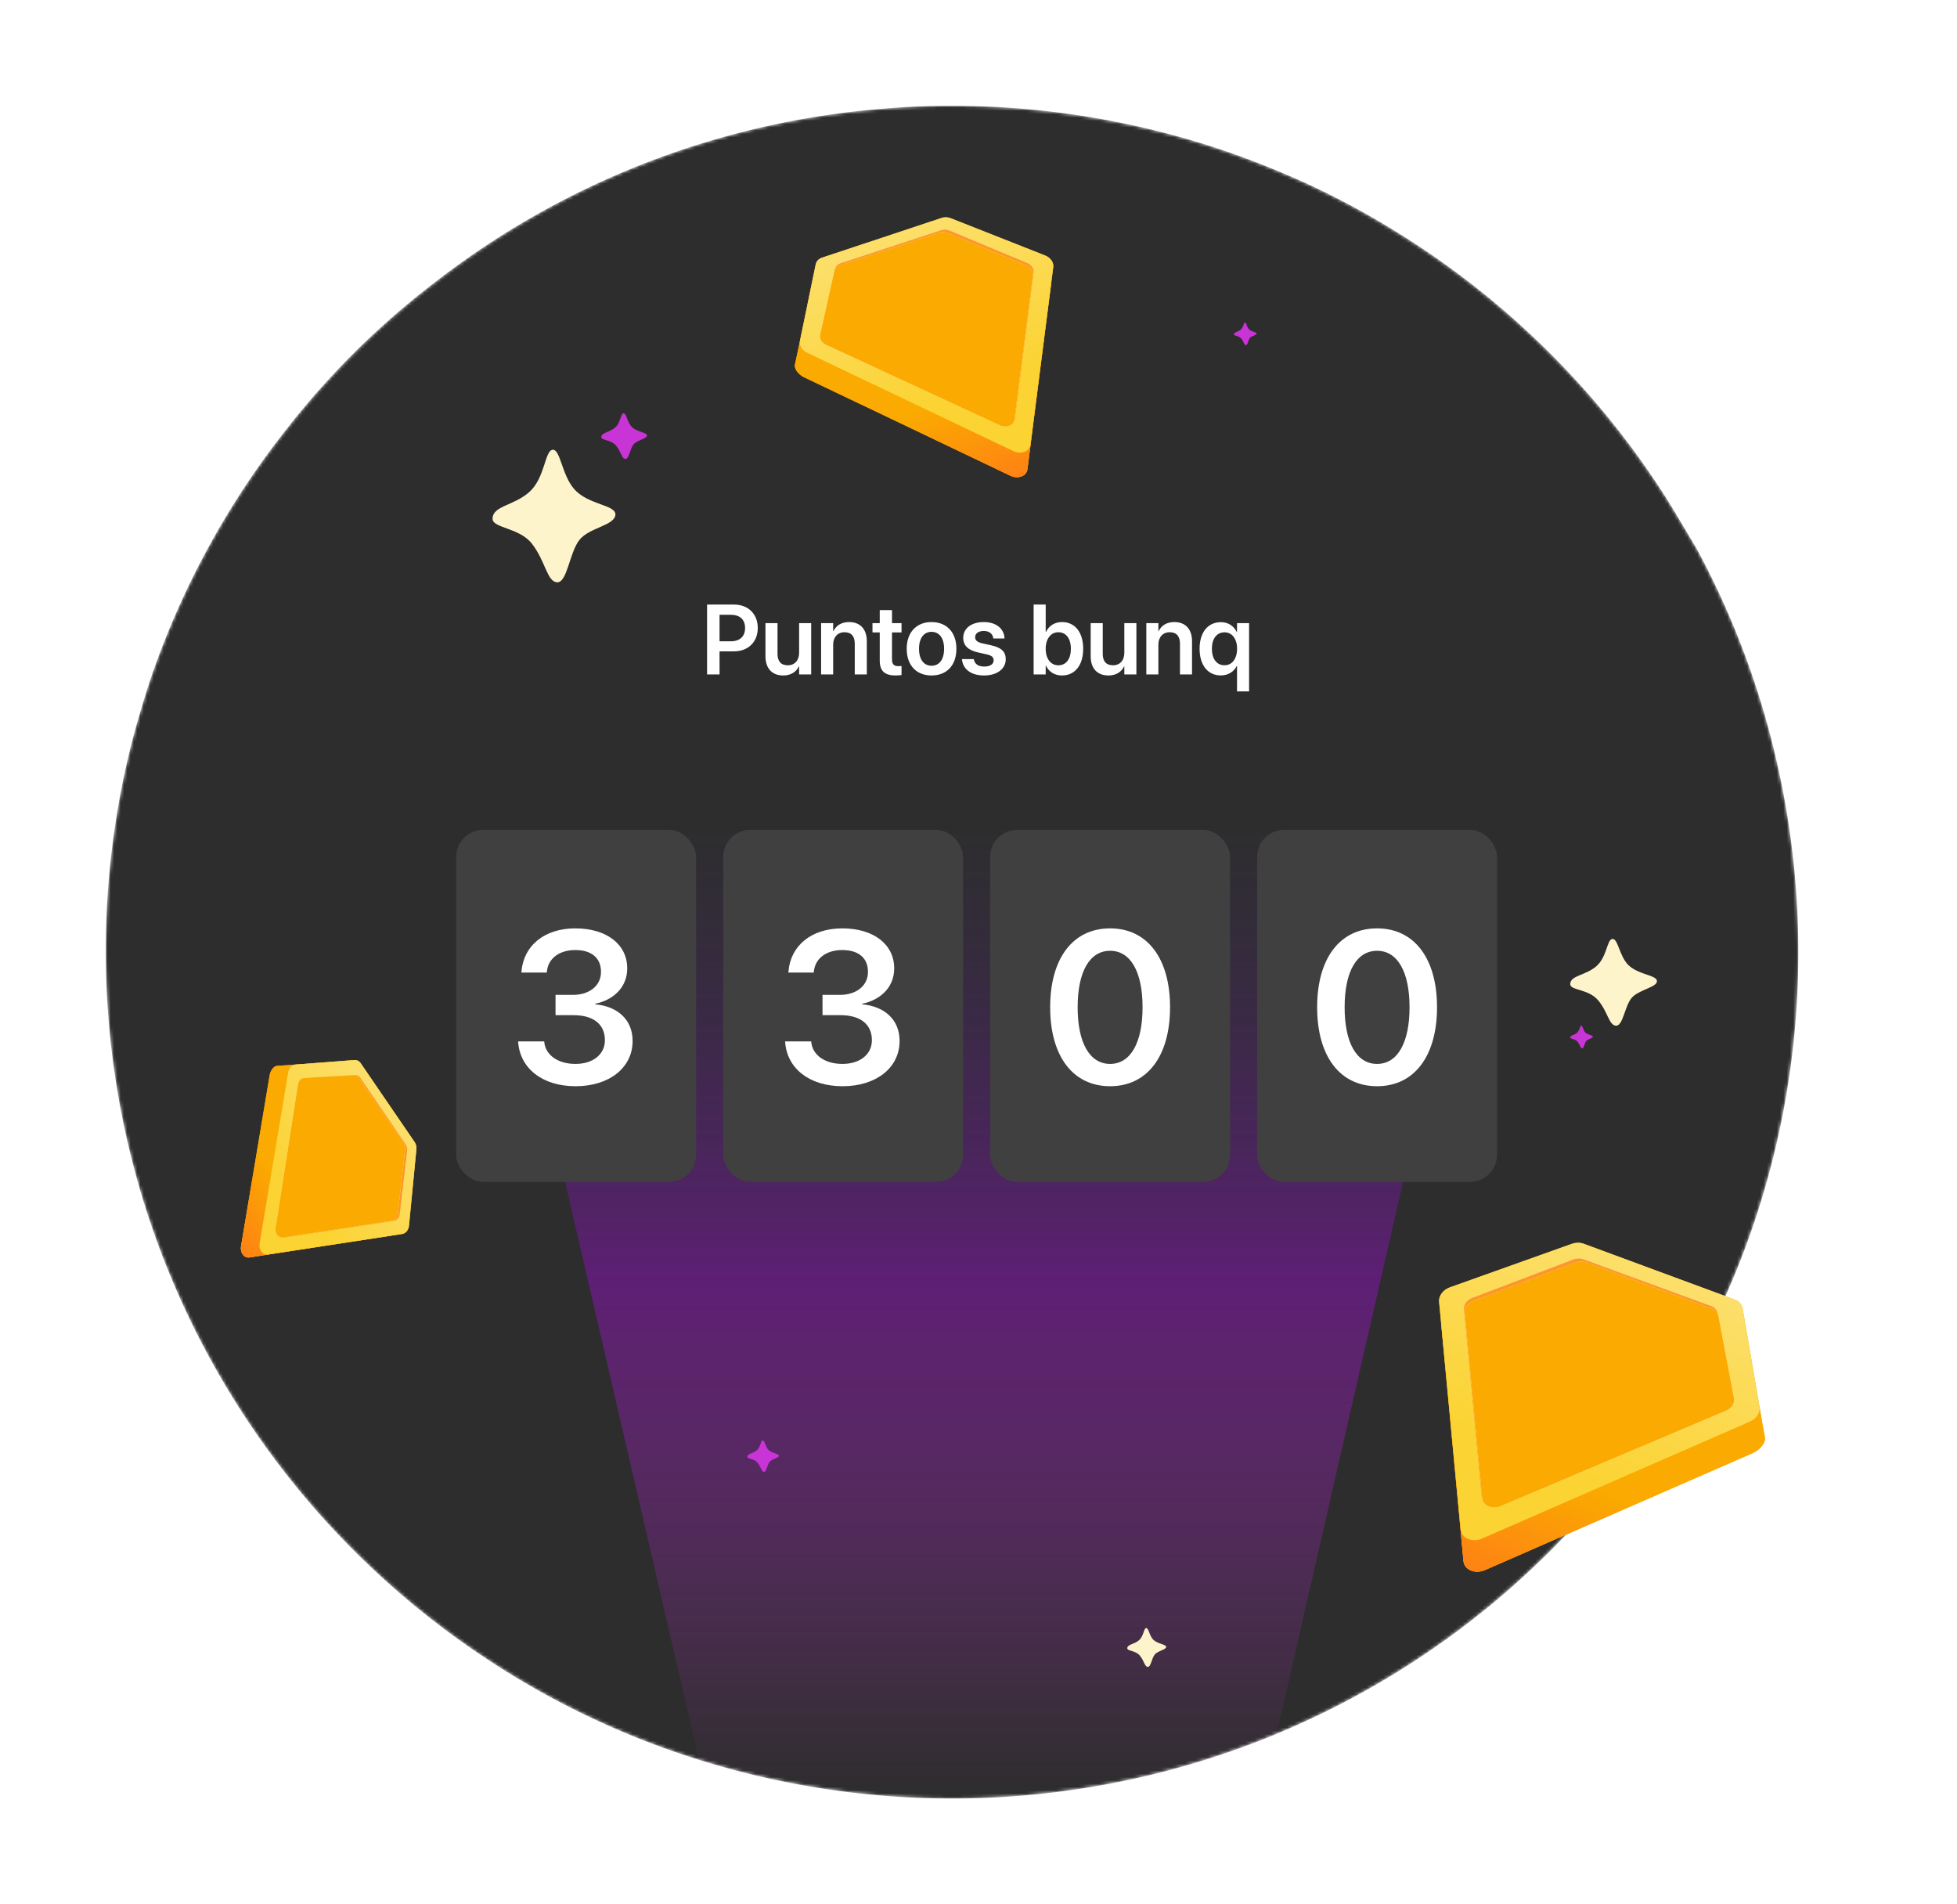 <svg xmlns="http://www.w3.org/2000/svg" width="592" height="576" fill="none"><mask id="a" width="512" height="512" x="32" y="32" maskUnits="userSpaceOnUse" style="mask-type:alpha"><path fill="#2D2D2D" d="M544 287.952a255.396 255.396 0 0 1-7.683 62.48 252.734 252.734 0 0 1-20.708 54.827 256.129 256.129 0 0 1-129.092 119.028 256.054 256.054 0 0 1-175.394 7.901 252.356 252.356 0 0 1-64.183-30.616A256.156 256.156 0 0 1 45.371 369.426c-1.093-3.124-2.124-6.591-3.123-9.903l-.188-.718a256.698 256.698 0 0 1-6.246-115.245 242.754 242.754 0 0 1 6.871-29.054c.979-3.353 2.02-6.664 3.123-9.934a254.185 254.185 0 0 1 41.696-75.82c.53-.719 1.124-1.437 1.686-2.124a251.808 251.808 0 0 1 21.395-23.306 253.627 253.627 0 0 1 21.332-18.213 253.757 253.757 0 0 1 135.268-52.233A230.376 230.376 0 0 1 288.048 32c18.913 0 37.768 2.096 56.219 6.248a253.415 253.415 0 0 1 44.632 14.464 206.238 206.238 0 0 1 9.65 4.343 246.998 246.998 0 0 1 22.613 12.308 256.143 256.143 0 0 1 82.891 81.287c3.124 5.061 6.247 10.31 9.37 15.62a254.255 254.255 0 0 1 24.518 66.198A257.726 257.726 0 0 1 544 287.952Z"/></mask><g mask="url(#a)"><path fill="#2D2D2D" d="M544 287.952a255.348 255.348 0 0 1-7.683 62.48 252.734 252.734 0 0 1-20.708 54.827 256.129 256.129 0 0 1-129.092 119.028 256.054 256.054 0 0 1-175.394 7.901 252.356 252.356 0 0 1-64.183-30.616A256.156 256.156 0 0 1 45.371 369.426c-1.093-3.124-2.124-6.591-3.123-9.903l-.188-.718a256.698 256.698 0 0 1-6.246-115.245 242.754 242.754 0 0 1 6.871-29.054c.979-3.353 2.02-6.664 3.123-9.934a254.187 254.187 0 0 1 41.696-75.82c.53-.719 1.124-1.437 1.686-2.124a251.808 251.808 0 0 1 21.395-23.306 253.627 253.627 0 0 1 21.332-18.213 253.757 253.757 0 0 1 135.268-52.233A230.382 230.382 0 0 1 288.049 32c18.912 0 37.767 2.096 56.218 6.248a253.415 253.415 0 0 1 44.632 14.464 206.743 206.743 0 0 1 9.651 4.343 247.113 247.113 0 0 1 22.612 12.308 256.143 256.143 0 0 1 82.891 81.287c3.124 5.061 6.247 10.31 9.37 15.62a254.255 254.255 0 0 1 24.518 66.198A257.726 257.726 0 0 1 544 287.952Z"/><path fill="url(#b)" d="M429.902 224H165.165c-12.869 0-22.389 11.978-19.483 24.515l70.954 306.161a19.999 19.999 0 0 0 19.483 15.484h123.67a20 20 0 0 0 19.495-15.535l70.113-306.16C452.265 235.941 442.75 224 429.902 224Z"/></g><path fill="#FEF4CC" fill-rule="evenodd" d="M173.707 147.959c4.196 4.723 12.322 4.691 12.463 7.561 0 3.466-7.924 3.965-10.919 7.818-3.01 3.853-3.665 12.961-6.738 12.784-3.057-.178-3.463-6.368-7.627-11.704-3.822-4.868-11.886-4.659-11.886-7.496 0-3.966 6.395-3.885 11.137-8.125 4.742-4.239 4.648-12.493 7.019-12.751 2.371-.274 2.745 7.593 6.567 11.913h-.016Z" clip-rule="evenodd"/><path fill="#C834D6" fill-rule="evenodd" d="M191.092 129.098c1.606 1.635 4.566 1.627 4.618 2.611.043.993-2.925 1.377-4.036 2.686-1.111 1.31-1.363 4.48-2.491 4.422-1.128-.059-1.284-2.194-2.847-4.046-1.562-1.852-4.443-1.544-4.443-2.57 0-1.393 2.36-1.343 4.113-2.811 1.754-1.469 1.719-4.313 2.604-4.388.885-.076 1.059 2.552 2.474 4.096h.008Z" clip-rule="evenodd"/><path fill="#FEF4CC" fill-rule="evenodd" d="M492.469 291.781c3.049 3.105 8.669 3.089 8.768 4.958.082 1.885-5.554 2.614-7.664 5.101-2.109 2.487-2.587 8.507-4.73 8.396-2.142-.111-2.439-4.166-5.405-7.683-2.967-3.517-8.438-2.931-8.438-4.879 0-2.646 4.483-2.55 7.812-5.339 3.329-2.788 3.263-8.189 4.944-8.332 1.681-.143 2.01 4.847 4.697 7.778h.016ZM348.831 495.912c1.366 1.391 3.884 1.384 3.928 2.222.037.844-2.488 1.171-3.433 2.285-.946 1.114-1.16 3.811-2.12 3.762-.959-.05-1.092-1.867-2.422-3.443-1.329-1.575-3.78-1.313-3.78-2.186 0-1.185 2.008-1.142 3.5-2.392 1.491-1.249 1.462-3.669 2.215-3.733.753-.064.901 2.172 2.105 3.485h.007Z" clip-rule="evenodd"/><path fill="#C834D6" fill-rule="evenodd" d="M232.42 438.494c1.107 1.127 3.148 1.121 3.184 1.8.03.685-2.017.949-2.783 1.852-.766.904-.94 3.09-1.718 3.049-.778-.04-.885-1.513-1.963-2.79-1.077-1.277-3.064-1.064-3.064-1.772 0-.96 1.628-.926 2.837-1.938 1.209-1.013 1.185-2.974 1.795-3.026.611-.052.73 1.76 1.706 2.825h.006ZM377.825 99.59c.795.81 2.26.806 2.286 1.293.021.492-1.448.682-1.998 1.33s-.674 2.217-1.233 2.188c-.558-.028-.636-1.086-1.409-2.002-.773-.917-2.2-.764-2.2-1.272 0-.69 1.169-.665 2.037-1.392.868-.727.85-2.135 1.289-2.172.438-.037.524 1.264 1.224 2.028h.004Zm101.729 212.677c.794.809 2.259.805 2.285 1.292.022.491-1.448.681-1.997 1.33-.55.648-.675 2.217-1.233 2.188-.559-.029-.636-1.086-1.409-2.002-.774-.917-2.2-.764-2.2-1.272 0-.69 1.168-.665 2.036-1.392.868-.727.851-2.135 1.289-2.172.438-.037.524 1.264 1.224 2.028h.005Z" clip-rule="evenodd"/><g filter="url(#c)"><rect width="72.576" height="106.493" x="138" y="235" fill="#404040" rx="8.187"/><path fill="#fff" d="M174.127 312.546c-10.137 0-16.725-5.437-17.365-13.176l-.031-.384h7.898l.032.352c.448 3.742 4.03 6.46 9.434 6.46 5.341 0 8.89-2.942 8.89-7.131v-.064c0-4.861-3.581-7.547-9.465-7.547h-5.469v-6.14h5.277c5.084 0 8.474-2.879 8.474-6.908v-.064c0-4.157-2.814-6.588-7.771-6.588-4.861 0-8.186 2.527-8.602 6.492l-.032.32h-7.675l.032-.384c.671-7.803 6.971-12.983 16.277-12.983 9.53 0 15.702 4.892 15.702 12.056v.064c0 5.724-4.157 9.53-9.69 10.681v.16c6.812.639 11.321 4.669 11.321 11.064v.064c0 8.027-7.035 13.656-17.237 13.656Z"/><rect width="72.576" height="106.493" x="218.762" y="235" fill="#404040" rx="8.187"/><path fill="#fff" d="M254.889 312.546c-10.137 0-16.725-5.437-17.365-13.176l-.032-.384h7.899l.032.352c.448 3.742 4.029 6.46 9.434 6.46 5.34 0 8.89-2.942 8.89-7.131v-.064c0-4.861-3.581-7.547-9.466-7.547h-5.468v-6.14h5.276c5.085 0 8.475-2.879 8.475-6.908v-.064c0-4.157-2.814-6.588-7.771-6.588-4.861 0-8.187 2.527-8.602 6.492l-.032.32h-7.675l.032-.384c.671-7.803 6.971-12.983 16.277-12.983 9.53 0 15.702 4.892 15.702 12.056v.064c0 5.724-4.157 9.53-9.69 10.681v.16c6.812.639 11.321 4.669 11.321 11.064v.064c0 8.027-7.036 13.656-17.237 13.656Z"/><rect width="72.576" height="106.493" x="299.525" y="235" fill="#404040" rx="8.187"/><path fill="#fff" d="M335.813 312.546c-11.321 0-18.133-9.178-18.133-23.857v-.064c0-14.678 6.812-23.824 18.133-23.824 11.288 0 18.132 9.146 18.132 23.824v.064c0 14.679-6.844 23.857-18.132 23.857Zm0-6.748c6.203 0 9.817-6.46 9.817-17.109v-.064c0-10.649-3.614-17.045-9.817-17.045-6.236 0-9.818 6.396-9.818 17.045v.064c0 10.649 3.582 17.109 9.818 17.109Z"/><rect width="72.576" height="106.493" x="380.287" y="235" fill="#404040" rx="8.187"/><path fill="#fff" d="M416.574 312.546c-11.32 0-18.132-9.178-18.132-23.857v-.064c0-14.678 6.812-23.824 18.132-23.824 11.289 0 18.132 9.146 18.132 23.824v.064c0 14.679-6.843 23.857-18.132 23.857Zm0-6.748c6.204 0 9.818-6.46 9.818-17.109v-.064c0-10.649-3.614-17.045-9.818-17.045-6.236 0-9.817 6.396-9.817 17.045v.064c0 10.649 3.581 17.109 9.817 17.109Z"/></g><path fill="#fff" d="M213.89 204v-21.138h8.145c4.277 0 7.192 2.827 7.192 7.061v.029c0 4.219-2.915 7.061-7.192 7.061h-4.365V204h-3.78Zm7.207-18.047h-3.427v8.013h3.427c2.71 0 4.292-1.465 4.292-3.999v-.029c0-2.535-1.582-3.985-4.292-3.985Zm15.821 18.355c-3.413 0-5.362-2.198-5.362-5.801v-10.034h3.648v9.316c0 2.197 1.025 3.442 3.105 3.442 2.095 0 3.428-1.508 3.428-3.764v-8.994h3.647V204h-3.647v-2.432h-.073c-.806 1.656-2.403 2.74-4.746 2.74Zm11.469-.308v-15.527h3.648v2.431h.073c.806-1.67 2.388-2.754 4.746-2.754 3.413 0 5.361 2.198 5.361 5.801V204h-3.647v-9.316c0-2.212-1.025-3.457-3.105-3.457-2.095 0-3.428 1.523-3.428 3.764V204h-3.648Zm22.53.308c-3.252 0-4.79-1.319-4.79-4.512v-8.511h-2.198v-2.812h2.198v-3.941h3.706v3.941h2.885v2.812h-2.885v8.203c0 1.524.673 2.007 2.006 2.007.352 0 .63-.044.879-.058v2.739c-.424.058-1.069.132-1.801.132Zm10.883 0c-4.57 0-7.514-3.047-7.514-8.072v-.029c0-4.98 2.988-8.057 7.5-8.057 4.526 0 7.529 3.047 7.529 8.057v.029c0 5.039-2.959 8.072-7.515 8.072Zm.015-2.945c2.3 0 3.779-1.875 3.779-5.127v-.029c0-3.237-1.494-5.098-3.808-5.098-2.271 0-3.78 1.875-3.78 5.098v.029c0 3.267 1.48 5.127 3.809 5.127Zm15.908 2.945c-4.072 0-6.401-1.934-6.723-4.82l-.015-.132h3.589l.029.132c.278 1.333 1.289 2.124 3.135 2.124 1.772 0 2.842-.717 2.842-1.86v-.015c0-.937-.542-1.465-2.154-1.831l-2.578-.571c-2.973-.659-4.468-2.109-4.468-4.409v-.015c0-2.842 2.476-4.761 6.226-4.761 3.867 0 6.123 2.124 6.255 4.805l.015.161h-3.399l-.014-.117c-.162-1.245-1.158-2.153-2.857-2.153-1.611 0-2.622.747-2.622 1.889v.015c0 .894.601 1.479 2.212 1.846l2.593.571c3.208.718 4.453 1.978 4.453 4.233v.015c0 2.93-2.71 4.893-6.519 4.893Zm23.526 0c-2.242 0-3.955-1.114-4.834-2.945h-.088V204h-3.648v-21.138h3.648v8.277h.088c.879-1.861 2.651-2.989 4.848-2.989 3.897 0 6.402 3.062 6.402 8.072v.014c0 4.995-2.491 8.072-6.416 8.072Zm-1.099-3.077c2.344 0 3.794-1.904 3.794-4.995v-.014c0-3.091-1.465-4.995-3.794-4.995-2.241 0-3.823 1.962-3.823 4.995v.014c0 3.047 1.567 4.995 3.823 4.995Zm15.147 3.077c-3.414 0-5.362-2.198-5.362-5.801v-10.034h3.648v9.316c0 2.197 1.025 3.442 3.105 3.442 2.095 0 3.428-1.508 3.428-3.764v-8.994h3.647V204h-3.647v-2.432h-.073c-.806 1.656-2.403 2.74-4.746 2.74Zm11.469-.308v-15.527h3.648v2.431h.073c.806-1.67 2.388-2.754 4.746-2.754 3.413 0 5.361 2.198 5.361 5.801V204h-3.647v-9.316c0-2.212-1.025-3.457-3.106-3.457-2.094 0-3.427 1.523-3.427 3.764V204h-3.648Zm27.437 5.127v-7.705h-.073c-.865 1.758-2.623 2.871-4.849 2.871-3.897 0-6.401-3.091-6.401-8.071v-.015c0-4.966 2.534-8.027 6.459-8.027 2.198 0 3.897 1.172 4.776 2.973h.088v-2.68h3.647v20.654h-3.647Zm-3.78-7.91c2.271 0 3.794-1.948 3.794-4.995v-.015c0-3.018-1.538-4.951-3.794-4.951-2.343 0-3.823 1.904-3.823 4.951v.015c0 3.09 1.48 4.995 3.823 4.995Z"/><path fill="#FAAA00" d="M106.944 320.64c.681-.053 1.481.027 2.151.925l16.289 23.793c.456.611.663 1.447.567 2.281l-2.242 23.128c-.15 1.291-.99 2.311-2.039 2.473l-46.287 7.086c-.727.109-1.445-.214-1.935-.869-.49-.656-.692-1.566-.546-2.453l8.662-51.805c.214-1.279 1.115-2.72 2.169-2.8l23.211-1.759Z"/><path fill="url(#d)" fill-opacity=".8" d="M106.944 320.64c.681-.053 1.481.027 2.151.925l16.289 23.793c.456.611.663 1.447.567 2.281l-2.242 23.128c-.15 1.291-.99 2.311-2.039 2.473l-46.287 7.086c-.727.109-1.445-.214-1.935-.869-.49-.656-.692-1.566-.546-2.453l8.662-51.805c.214-1.279 1.115-2.72 2.169-2.8l23.211-1.759Z"/><path fill="#FAAA00" d="M101.518 321.26c.681-.052 1.476.544 1.932 1.154l18.447 24.701c.456.611.664 1.446.567 2.28l-2.542 21.957c-.149 1.291-.99 2.312-2.039 2.474l-42.481 6.52c-.728.109-1.446-.213-1.935-.869-.49-.655-.692-1.566-.546-2.453l8.661-51.805c.215-1.278 1.195-2.769 2.248-2.849l17.688-1.11Z"/><path fill="url(#e)" fill-opacity=".8" d="M101.518 321.26c.681-.052 1.476.544 1.932 1.154l18.447 24.701c.456.611.664 1.446.567 2.28l-2.542 21.957c-.149 1.291-.99 2.312-2.039 2.474l-42.481 6.52c-.728.109-1.446-.213-1.935-.869-.49-.655-.692-1.566-.546-2.453l8.661-51.805c.215-1.278 1.195-2.769 2.248-2.849l17.688-1.11Z"/><path fill="#FBD333" d="M107.259 320.624c.68-.053 1.338.27 1.794.881l16.336 23.899c.456.611.663 1.447.567 2.281l-2.235 23.078c-.149 1.291-.99 2.311-2.038 2.473l-40.678 6.201c-.728.109-1.446-.214-1.935-.869-.49-.656-.692-1.566-.546-2.453l8.661-51.805c.215-1.279 1.105-2.233 2.159-2.313l17.915-1.373Z"/><path fill="url(#f)" d="M107.259 320.624c.68-.053 1.338.27 1.794.881l16.336 23.899c.456.611.663 1.447.567 2.281l-2.235 23.078c-.149 1.291-.99 2.311-2.038 2.473l-40.678 6.201c-.728.109-1.446-.214-1.935-.869-.49-.656-.692-1.566-.546-2.453l8.661-51.805c.215-1.279 1.105-2.233 2.159-2.313l17.915-1.373Z"/><path fill="#FF7819" fill-opacity=".7" d="M107.456 325.171c.571-.034 1.127.247 1.516.768l13.697 20.141c.389.522.572 1.229.499 1.93l-2.259 19.175c-.113 1.085-.81 1.932-1.689 2.054l-33.259 5.081c-.61.081-1.216-.202-1.634-.761-.418-.559-.597-1.329-.483-2.074l6.779-43.505c.168-1.074.907-1.865 1.791-1.917l15.042-.892Z"/><path fill="#FEF4CC" d="M106.974 325.175c.571-.034 1.127.248 1.516.769l13.539 19.828c.389.521.572 1.228.499 1.929l-2.191 19.489c-.113 1.085-.81 1.932-1.69 2.054l-33.168 5.08c-.61.081-1.217-.201-1.634-.76-.418-.559-.597-1.329-.483-2.074l6.779-43.506c.168-1.074.907-1.864 1.791-1.916l15.042-.893Z"/><path fill="#FAAA00" d="M106.974 325.175c.571-.034 1.127.248 1.516.769l13.539 19.828c.389.521.572 1.228.499 1.929l-2.191 19.489c-.113 1.085-.81 1.932-1.69 2.054l-33.168 5.08c-.61.081-1.217-.201-1.634-.76-.418-.559-.597-1.329-.483-2.074l6.779-43.506c.168-1.074.907-1.864 1.791-1.916l15.042-.893ZM246.669 80.338c.181-.88.573-1.864 1.952-2.387l36.04-11.984c.939-.355 2.072-.315 3.093.11l28.467 11.236c1.581.658 2.567 2.093 2.392 3.48l-7.835 61.175c-.126.96-.795 1.752-1.803 2.134-1.007.382-2.234.308-3.304-.199l-62.444-29.775c-1.541-.737-3.038-2.4-2.758-3.763l6.2-30.026Z"/><path fill="url(#g)" fill-opacity=".8" d="M246.669 80.338c.181-.88.573-1.864 1.952-2.387l36.04-11.984c.939-.355 2.072-.315 3.093.11l28.467 11.236c1.581.658 2.567 2.093 2.392 3.48l-7.835 61.175c-.126.96-.795 1.752-1.803 2.134-1.007.382-2.234.308-3.304-.199l-62.444-29.775c-1.541-.737-3.038-2.4-2.758-3.763l6.2-30.026Z"/><path fill="#FAAA00" d="M245.487 87.433c.181-.88 1.224-1.671 2.163-2.027l37.97-14.388c.939-.355 2.073-.315 3.094.11L315.59 82.32c1.58.658 2.567 2.093 2.391 3.48l-7.168 56.152c-.126.96-.795 1.753-1.803 2.134-1.007.382-2.234.308-3.304-.199l-62.444-29.775c-1.541-.737-3.073-2.518-2.792-3.881l5.017-22.797Z"/><path fill="url(#h)" fill-opacity=".8" d="M245.487 87.433c.181-.88 1.224-1.671 2.163-2.027l37.97-14.388c.939-.355 2.073-.315 3.094.11L315.59 82.32c1.58.658 2.567 2.093 2.391 3.48l-7.168 56.152c-.126.96-.795 1.753-1.803 2.134-1.007.382-2.234.308-3.304-.199l-62.444-29.775c-1.541-.737-3.073-2.518-2.792-3.881l5.017-22.797Z"/><path fill="#FBD333" d="M246.764 79.936c.181-.88.828-1.596 1.767-1.952l36.19-12.004c.939-.356 2.073-.316 3.094.11l28.407 11.207c1.58.658 2.566 2.093 2.391 3.48l-6.918 53.752c-.127.961-.796 1.753-1.803 2.135-1.008.382-2.234.308-3.304-.199l-62.445-29.776c-1.541-.736-2.425-2.209-2.145-3.572l4.766-23.18Z"/><path fill="url(#i)" d="M246.764 79.936c.181-.88.828-1.596 1.767-1.952l36.19-12.004c.939-.356 2.073-.316 3.094.11l28.407 11.207c1.58.658 2.566 2.093 2.391 3.48l-6.918 53.752c-.127.961-.796 1.753-1.803 2.135-1.008.382-2.234.308-3.304-.199l-62.445-29.776c-1.541-.736-2.425-2.209-2.145-3.572l4.766-23.18Z"/><path fill="#FF7819" fill-opacity=".7" d="M252.597 81.334c.164-.736.722-1.337 1.523-1.64l30.474-10.03c.801-.303 1.762-.278 2.624.07l23.457 9.822c1.333.537 2.152 1.726 1.987 2.884l-5.642 43.953c-.12.802-.697 1.467-1.557 1.793-.859.326-1.899.273-2.801-.142l-52.62-24.378c-1.299-.603-2.031-1.825-1.776-2.964l4.331-19.368Z"/><path fill="#FEF4CC" d="M252.424 81.946c.165-.736.723-1.337 1.524-1.64l30.019-9.943c.802-.303 1.763-.278 2.624.07l23.879 9.85c1.333.536 2.152 1.726 1.987 2.884l-5.61 43.838c-.119.802-.697 1.467-1.556 1.793-.86.326-1.9.273-2.802-.142l-52.62-24.378c-1.298-.603-2.031-1.825-1.776-2.964l4.331-19.368Z"/><path fill="#FAAA00" d="M252.424 81.946c.165-.736.723-1.337 1.524-1.64l30.019-9.943c.802-.303 1.763-.278 2.624.07l23.879 9.85c1.333.536 2.152 1.726 1.987 2.884l-5.61 43.838c-.119.802-.697 1.467-1.556 1.793-.86.326-1.9.273-2.802-.142l-52.62-24.378c-1.298-.603-2.031-1.825-1.776-2.964l4.331-19.368Zm274.808 314.291c-.193-1.133-.652-2.406-2.391-3.132l-45.518-16.833c-1.185-.494-2.634-.491-3.956.009l-36.832 13.142c-2.047.772-3.367 2.563-3.202 4.341l7.41 78.461c.121 1.232.942 2.272 2.212 2.802 1.271.531 2.84.488 4.229-.114l81.012-35.377c1.999-.875 3.981-2.937 3.681-4.689l-6.645-38.61Z"/><path fill="url(#j)" fill-opacity=".8" d="M527.232 396.237c-.193-1.133-.652-2.406-2.391-3.132l-45.518-16.833c-1.185-.494-2.634-.491-3.956.009l-36.832 13.142c-2.047.772-3.367 2.563-3.202 4.341l7.41 78.461c.121 1.232.942 2.272 2.212 2.802 1.271.531 2.84.488 4.229-.114l81.012-35.377c1.999-.875 3.981-2.937 3.681-4.689l-6.645-38.61Z"/><path fill="#FAAA00" d="M528.441 405.342c-.194-1.132-1.492-2.185-2.676-2.68l-47.882-19.986c-1.185-.493-2.634-.49-3.956.01l-34.799 13.152c-2.046.772-3.367 2.563-3.201 4.342l6.772 72.017c.121 1.232.942 2.272 2.212 2.803 1.271.53 2.84.487 4.229-.115l81.011-35.377c2-.875 4.031-3.085 3.73-4.838l-5.44-29.328Z"/><path fill="url(#k)" fill-opacity=".8" d="M528.441 405.342c-.194-1.132-1.492-2.185-2.676-2.68l-47.882-19.986c-1.185-.493-2.634-.49-3.956.01l-34.799 13.152c-2.046.772-3.367 2.563-3.201 4.342l6.772 72.017c.121 1.232.942 2.272 2.212 2.803 1.271.53 2.84.487 4.229-.115l81.011-35.377c2-.875 4.031-3.085 3.73-4.838l-5.44-29.328Z"/><path fill="#FBD333" d="M527.132 395.709c-.194-1.133-.99-2.073-2.174-2.568l-45.709-16.867c-1.185-.493-2.634-.49-3.956.01l-36.754 13.108c-2.047.773-3.367 2.564-3.202 4.342l6.555 68.942c.121 1.232.942 2.273 2.212 2.803 1.271.53 2.84.488 4.229-.115l81.012-35.377c1.999-.875 3.191-2.719 2.89-4.472l-5.103-29.806Z"/><path fill="url(#l)" d="M527.132 395.709c-.194-1.133-.99-2.073-2.174-2.568l-45.709-16.867c-1.185-.493-2.634-.49-3.956.01l-36.754 13.108c-2.047.773-3.367 2.564-3.202 4.342l6.555 68.942c.121 1.232.942 2.273 2.212 2.803 1.271.53 2.84.488 4.229-.115l81.012-35.377c1.999-.875 3.191-2.719 2.89-4.472l-5.103-29.806Z"/><path fill="#FF7819" fill-opacity=".7" d="M519.62 397.258c-.179-.947-.866-1.739-1.876-2.161l-38.493-14.1c-1.01-.422-2.239-.43-3.353-.023l-30.375 11.549c-1.725.629-2.822 2.113-2.659 3.599l5.341 56.372c.118 1.029.827 1.904 1.911 2.356 1.084.453 2.414.429 3.584-.062l68.236-28.902c1.684-.715 2.671-2.245 2.394-3.71l-4.71-24.918Z"/><path fill="#FEF4CC" d="M519.815 398.045c-.178-.947-.866-1.738-1.876-2.16l-37.916-13.972c-1.011-.421-2.239-.429-3.354-.022l-30.914 11.566c-1.726.629-2.822 2.114-2.66 3.6l5.305 56.224c.118 1.029.827 1.904 1.911 2.356 1.085.453 2.415.43 3.584-.062l68.236-28.901c1.684-.715 2.672-2.246 2.394-3.711l-4.71-24.918Z"/><path fill="#FAAA00" d="M519.815 398.045c-.178-.947-.866-1.738-1.876-2.16l-37.916-13.972c-1.011-.421-2.239-.429-3.354-.022l-30.914 11.566c-1.726.629-2.822 2.114-2.66 3.6l5.305 56.224c.118 1.029.827 1.904 1.911 2.356 1.085.453 2.415.43 3.584-.062l68.236-28.901c1.684-.715 2.672-2.246 2.394-3.711l-4.71-24.918Z"/><defs><linearGradient id="b" x1="297.975" x2="297.975" y1="233.803" y2="579.172" gradientUnits="userSpaceOnUse"><stop offset=".04" stop-color="#4B287D" stop-opacity="0"/><stop offset=".445" stop-color="#7E16A3" stop-opacity=".6"/><stop offset=".895" stop-color="#C834D6" stop-opacity="0"/></linearGradient><linearGradient id="d" x1="90.813" x2="72.962" y1="361.919" y2="375.251" gradientUnits="userSpaceOnUse"><stop stop-color="#FF7819" stop-opacity="0"/><stop offset="1" stop-color="#FF7819"/></linearGradient><linearGradient id="e" x1="88.438" x2="70.587" y1="362.289" y2="375.621" gradientUnits="userSpaceOnUse"><stop stop-color="#FF7819" stop-opacity="0"/><stop offset="1" stop-color="#FF7819"/></linearGradient><linearGradient id="f" x1="90.815" x2="126.004" y1="364.111" y2="337.83" gradientUnits="userSpaceOnUse"><stop stop-color="#FEF4CC" stop-opacity="0"/><stop offset="1" stop-color="#FEF4CC" stop-opacity=".4"/></linearGradient><linearGradient id="g" x1="293.076" x2="303.474" y1="115.749" y2="143.191" gradientUnits="userSpaceOnUse"><stop stop-color="#FF7819" stop-opacity="0"/><stop offset="1" stop-color="#FF7819"/></linearGradient><linearGradient id="h" x1="292.683" x2="303.081" y1="118.89" y2="146.332" gradientUnits="userSpaceOnUse"><stop stop-color="#FF7819" stop-opacity="0"/><stop offset="1" stop-color="#FF7819"/></linearGradient><linearGradient id="i" x1="295.853" x2="275.356" y1="116.544" y2="62.45" gradientUnits="userSpaceOnUse"><stop stop-color="#FEF4CC" stop-opacity="0"/><stop offset="1" stop-color="#FEF4CC" stop-opacity=".4"/></linearGradient><linearGradient id="j" x1="466.463" x2="452.02" y1="439.492" y2="474.097" gradientUnits="userSpaceOnUse"><stop stop-color="#FF7819" stop-opacity="0"/><stop offset="1" stop-color="#FF7819"/></linearGradient><linearGradient id="k" x1="466.831" x2="452.388" y1="443.515" y2="478.12" gradientUnits="userSpaceOnUse"><stop stop-color="#FF7819" stop-opacity="0"/><stop offset="1" stop-color="#FF7819"/></linearGradient><linearGradient id="l" x1="462.888" x2="491.359" y1="440.379" y2="372.164" gradientUnits="userSpaceOnUse"><stop stop-color="#FEF4CC" stop-opacity="0"/><stop offset="1" stop-color="#FEF4CC" stop-opacity=".4"/></linearGradient><filter id="c" width="346.863" height="138.492" x="122" y="235" color-interpolation-filters="sRGB" filterUnits="userSpaceOnUse"><feFlood flood-opacity="0" result="BackgroundImageFix"/><feColorMatrix in="SourceAlpha" result="hardAlpha" values="0 0 0 0 0 0 0 0 0 0 0 0 0 0 0 0 0 0 127 0"/><feOffset dy="16"/><feGaussianBlur stdDeviation="8"/><feComposite in2="hardAlpha" operator="out"/><feColorMatrix values="0 0 0 0 0 0 0 0 0 0 0 0 0 0 0 0 0 0 0.1 0"/><feBlend in2="BackgroundImageFix" result="effect1_dropShadow_6868_188768"/><feBlend in="SourceGraphic" in2="effect1_dropShadow_6868_188768" result="shape"/></filter></defs></svg>